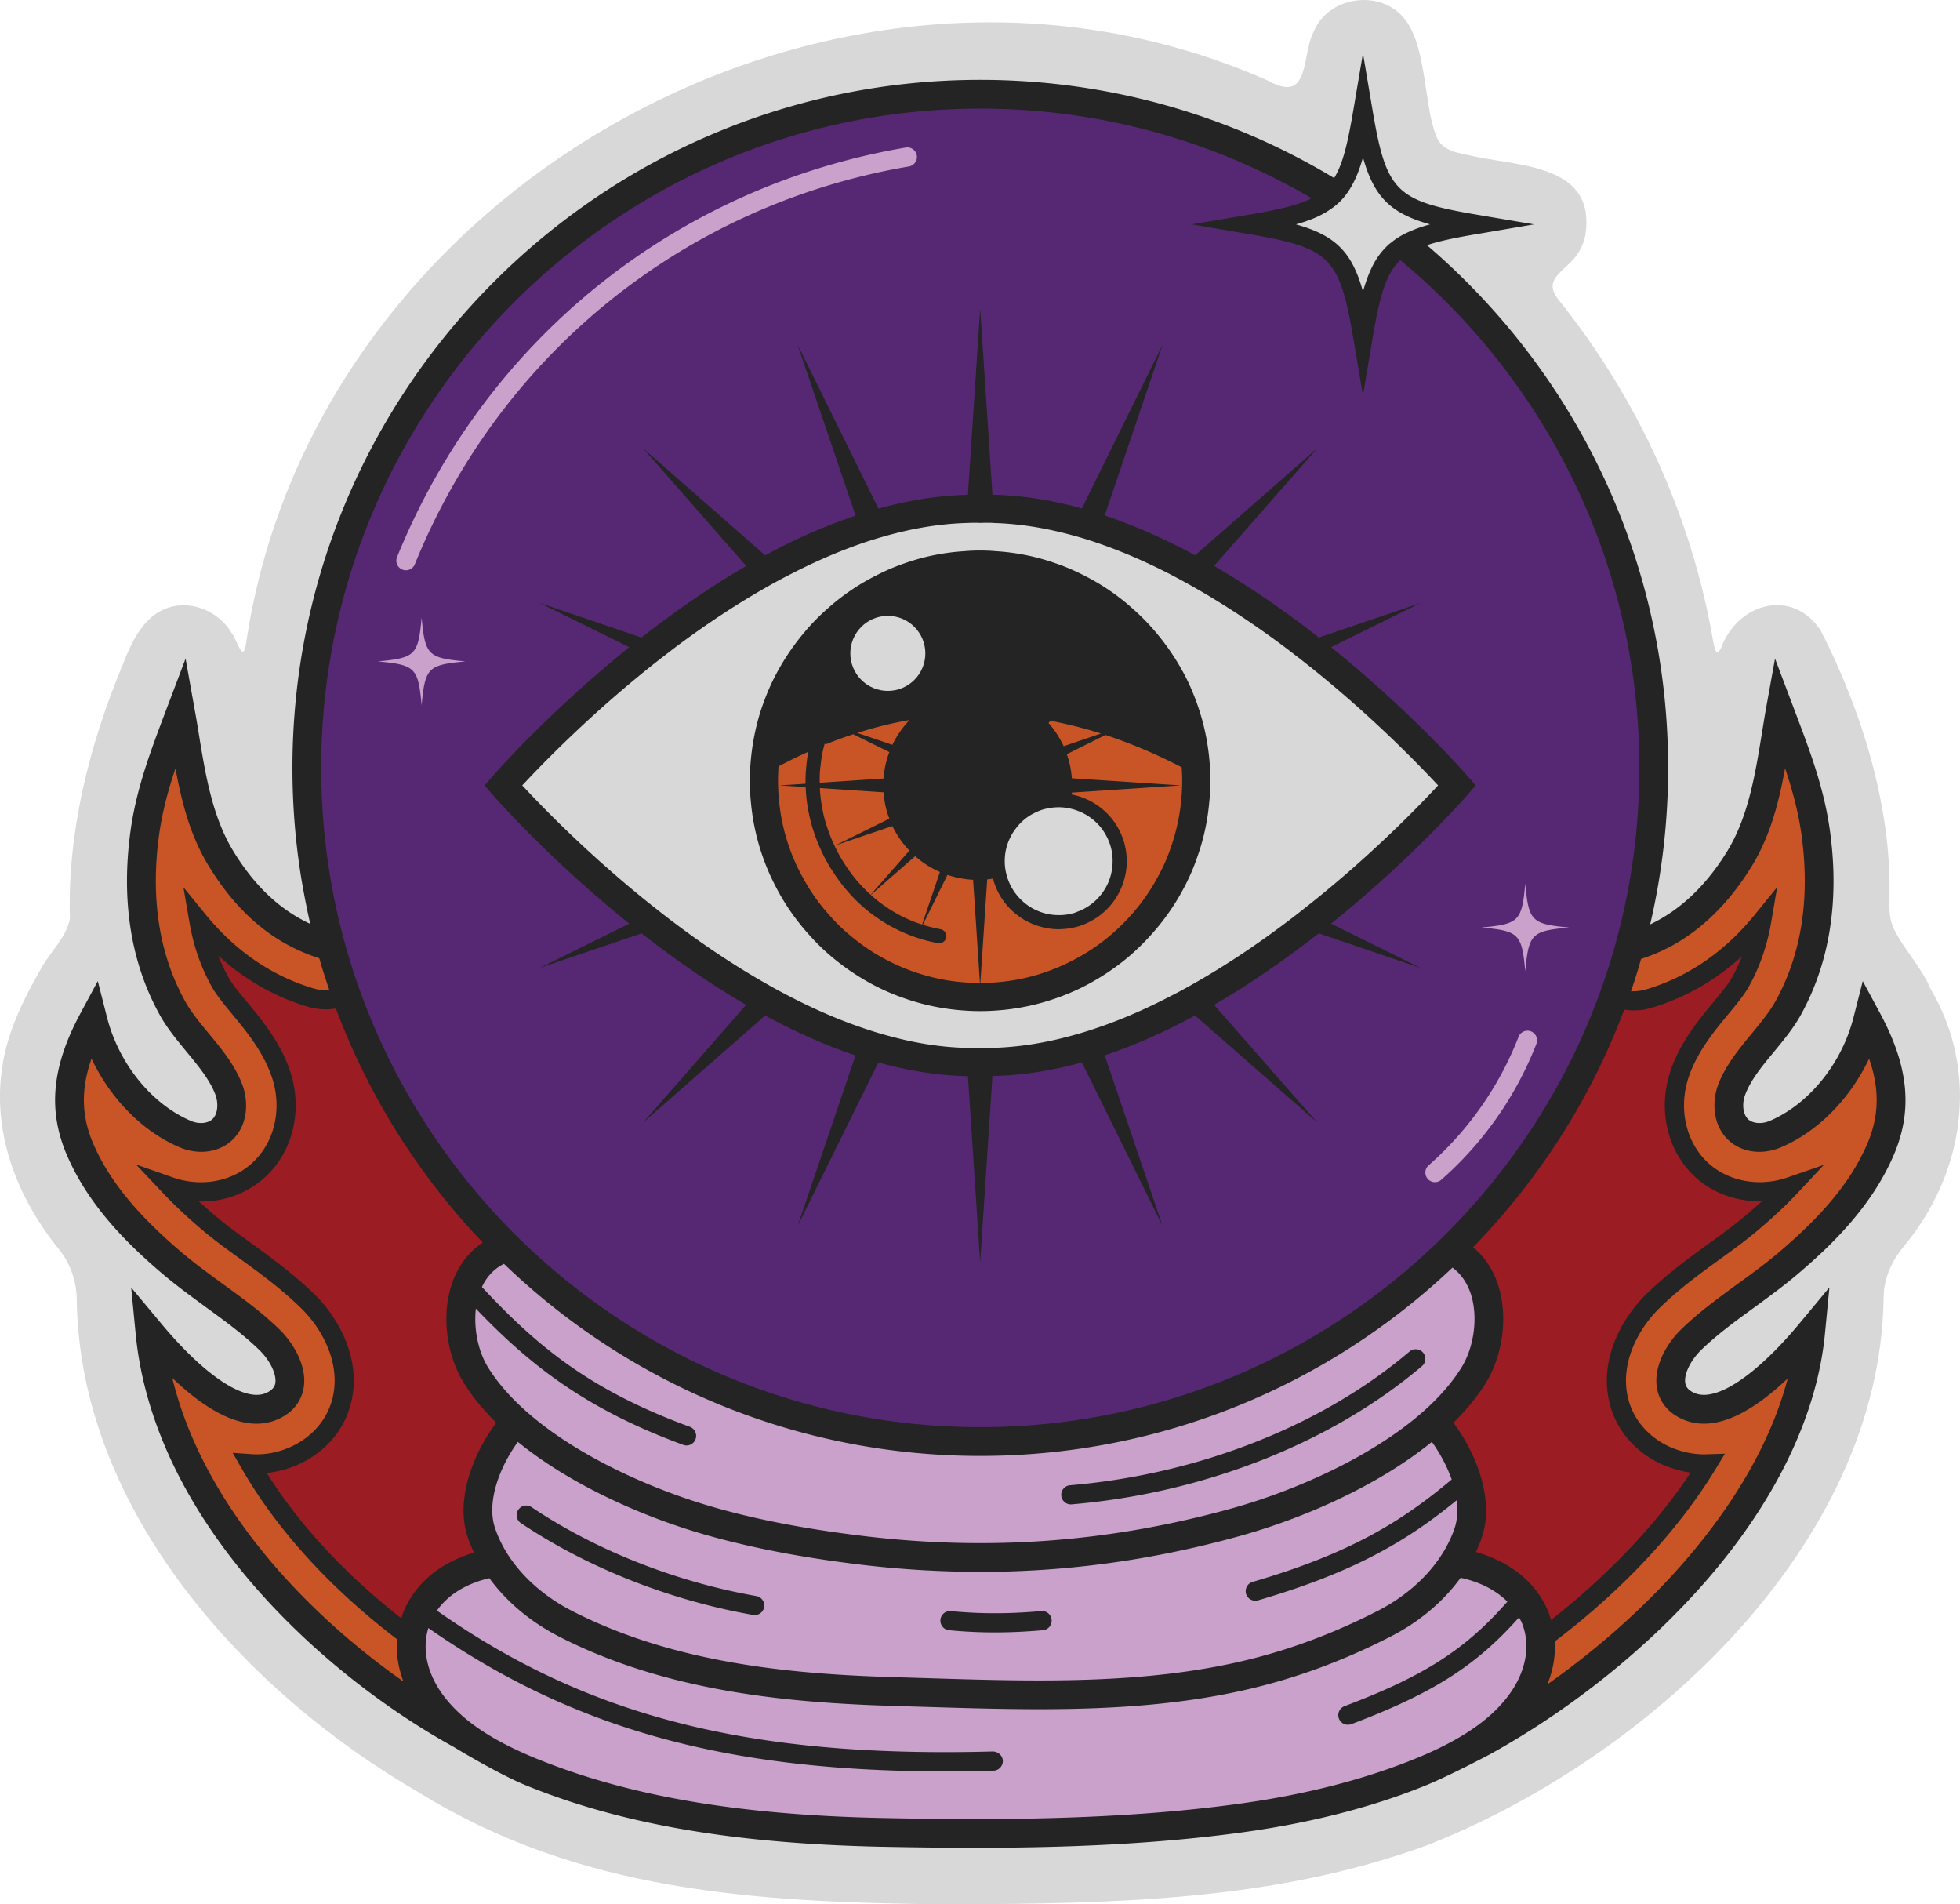 <svg xmlns="http://www.w3.org/2000/svg" id="Logo_Artwork" data-name="Logo Artwork" viewBox="0 0 280.634 272.606"><defs><style>.cls-2{fill:#c95527}.cls-3{fill:#d8d8d8}.cls-4{fill:#c9a1cb}.cls-6{fill:#242424}</style></defs><path d="M272.642 178.348c-1.77 2.13-2.92 4.61-2.95 7.4-.43 35.41-33.7 65.92-65.3 78.37-21.98 8.05-44.85 8.35-67.99 8.49-28.4-.24-53.45-1.81-76.46-16.04-24.5-14.17-48.38-39.98-48.95-70.23.03-2.82-.88-5.51-2.69-7.68-6.02-7.51-9.48-16.73-7.94-26.16.72-4.79 3-9.47 5.44-13.72 1.33-2.51 3.66-4.45 4.21-7.28-.39-12.39 2.82-25.03 7.58-36.4 1.06-2.73 2.45-5.8 4.98-7.4 3.55-2.23 8.39-.77 10.61 2.94.64.69 1.6 4.35 2.02 1.68 9.49-65.6 85.03-107.97 146.41-80.75 6.12 3.38 4.65-3.69 6.54-7.16 2.02-4.76 8.96-5.92 12.51-2.21 3.68 3.72 3.15 12.78 4.93 17.13.83 2.49 3.36 2.53 5.7 3.11 7.01 1.4 17.29 1.4 15.69 11.3-.18.84-.5 1.65-.95 2.39-1.7 2.72-5.42 3.66-2.83 6.84 11.33 14.16 19.01 30.94 22.09 48.81.22 1 .42 2.49 1.15.93 2.38-6.38 10.14-8.59 14.23-2.49 5.85 11.41 10.16 25.19 9.87 38.17-.06 1.37-.05 2.8.4 4.05 1.13 2.85 4.08 5.83 5.41 8.97l.09.18c7.12 12.1 4.71 26.51-3.8 36.76Z" style="fill:#d8d8d8"/><path d="M201.828 35.846c21.367 17.725 35.01 44.474 35.01 74.35 0 53.22-43.299 96.528-96.53 96.528-53.22 0-96.518-43.308-96.518-96.529 0-53.22 43.298-96.528 96.519-96.528 17.686 0 34.273 4.77 48.546 13.126l12.973 9.053Z" style="fill:#562873"/><path d="M70.366 210.152c-1.294 2.768-2.086 5.782-1.56 8.837.253 1.469 1.112 3.743-.183 4.92-2.113 1.92-5.015 2.485-6.991 4.762-3.738 4.306-4.601 10.813-.885 15.327 3.87 4.7 9.746 7.96 15.317 10.217 13.33 5.4 29.19 8.12 49.94 8.58 5.1.1 9.37.15 13.44.15 15.13 0 27.8-.74 38.76-2.27 9.33-1.32 17.78-3.49 25.11-6.46 6.77-2.74 11.27-5.77 14.13-9.53 2.554-3.373 4.382-9.583 1.963-13.5-1.95-3.158-6.505-3.494-8.62-6.432-2.083-2.892.015-7.23-.744-10.516-.75-3.248-3.439-5.76-4.013-8.962-.575-3.211 3.12-5.372 4.704-7.88 2.14-3.37 2.77-8.14 1.57-11.88-.62-1.92-1.68-3.44-3.16-4.52-.25-.18-.54-.27-.84-.27-.35 0-.7.13-.97.39-18.19 17.22-41.99 26.71-67.03 26.71-25.31 0-49.32-9.68-67.6-27.26a1.4 1.4 0 0 0-.98-.39c-.21 0-.43.05-.63.15-6.679 3.337-6.138 13.065-1.992 18.216 1.71 2.123 4.67 4.133 3.904 7.408-.286 1.223-2.055 2.953-2.64 4.203Z" class="cls-4"/><path d="M207.553 31.952c-1.335.354-2.516.78-3.591 1.24-1.37.59-2.517 1.276-3.509 2.103h-.012c-.365.283-.697.59-1.003.921-1.832 1.878-3.025 4.36-4.005 7.832q-.012.012-.012.024c-.626-2.233-1.347-4.064-2.256-5.576a12.55 12.55 0 0 0-.58-.874 10.454 10.454 0 0 0-.957-1.182c-1.913-2.09-4.536-3.437-8.34-4.488 2.552-.721 4.572-1.572 6.202-2.694.402-.283.78-.555 1.146-.874.992-.827 1.807-1.82 2.493-2.977.945-1.512 1.666-3.355 2.292-5.588 1.996 7.147 4.985 10.112 12.132 12.133Z" class="cls-3"/><path d="M255.806 170.042c-.835.706-2.543 3.23-3.473 3.955-1.785 1.391-2.906 2.726-5.13 4.205-3.035 2.018-6.274 4.843-9.706 7.889-3.826 3.408-6.718 8.845-5.478 15.065.877 4.505 3.103 6.473 7.924 8.413 1.476.578 3.102.667 4.63.873-5.558 7.708-13.895 17.546-23.217 24.216-.128-.382-.256-.793-.427-1.175-1.924-4.379-6.19-7.542-11.866-9.011.385-.745.716-1.49.983-2.253 2.032-5.544-.973-13.281-4.8-17.973 2.02-1.821 3.924-2.948 5.356-5.005 2.887-4.202 3.731-10.127 2.095-14.78-.812-2.36-2.223-4.28-4.104-5.71a106.281 106.281 0 0 0 14.335-16.553c4.158-5.965 5.897-12.734 8.666-19.453.01 0 1.756.383 1.756.373 1.475.196 2.983.128 4.458-.274 5.516-1.508 10.501-6.028 14.853-9.672-.46 1.078-1.021 4.05-1.63 5.05-.642 1.067-1.935 2.487-3.058 3.74-2.458 2.724-5.238 5.799-6.884 9.903-2.448 6.112-.705 12.83 4.373 16.749 2.854 2.193 6.495 1.497 10.344 1.428ZM69.275 221.56c.29.777-.585 2.53-.191 3.299-5.357 1.487-9.356 4.598-11.21 8.856-.125.301-.218.622-.322.943-6.786-4.997-15.194-15.85-21.43-25.192 1.657-.156 3.893-.043 5.477-.685 4.673-1.924 5.809-3.007 6.679-7.478 1.202-6.203-.859-11.568-4.578-14.951-3.253-2.965-6.786-5.376-9.905-7.515-2.269-1.526-3.617-3.143-5.327-4.514-.891-.7-2.267-3.027-3.055-3.717 3.73.117 7.305.92 10.071-1.277 4.921-3.888 6.61-10.557 4.227-16.624-1.595-4.073-4.268-7.125-6.662-9.838-1.098-1.234-1.979-2.649-2.6-3.708-.612-1.03-.051-4.321-.507-5.42 4.186 3.568 7.346 7.392 12.62 8.88 1.45.398 4.398.213 5.869 0 0 .019.685 1.002.685 1.012 5.222 13.085 12.31 24.406 22.402 34.312-2.331 1.477-5.077 4.365-6.02 7.116-1.585 4.618.786 9.311 3.604 13.482 1.367 2.041 2.137 3.15 4.095 4.958-3.708 4.656-5.89 12.549-3.922 18.06Z" style="fill:#9b1c22"/><path d="M269.636 151.586a1.417 1.417 0 0 0-1.262-.949l-.076-.002c-.546 0-1.046.314-1.281.811-2.607 5.5-7.092 10.022-11.994 12.093a6.531 6.531 0 0 1-2.503.513c-1.273 0-2.448-.402-3.315-1.137-1.967-1.65-2.079-4.492-1.319-6.57.959-2.585 2.821-4.838 4.666-7.07 1.335-1.623 2.597-3.157 3.525-4.816 3.876-7 5.19-15.332 3.907-24.762-.408-3.012-1.182-6.157-2.44-9.897a1.418 1.418 0 0 0-2.738.198c-.776 4.274-1.929 9.229-4.59 13.577-3.965 6.498-9.068 10.796-15.17 12.776-.061.02-.121.044-.179.072a1.42 1.42 0 0 0-.771.915 70.718 70.718 0 0 1-1.42 4.554 1.417 1.417 0 0 0 1.285 1.876 8.272 8.272 0 0 0 2.623-.32c6.265-1.867 11.708-5.574 16.183-11.018-.544 3.055-1.552 5.924-2.99 8.52-.676 1.201-1.975 2.763-2.836 3.799-1.979 2.391-4.44 5.368-5.824 9.11-1.953 5.338-.573 11.196 3.44 14.584 2.166 1.812 5 2.81 7.981 2.81 1.458 0 2.906-.235 4.308-.7-1.576 1.675-3.355 3.342-5.438 5.096-1.628 1.387-3.494 2.74-5.3 4.05l-.177.129c-2.62 1.902-5.881 4.27-8.747 7.07-3.12 3.027-6.102 8.207-5.116 13.669.705 3.873 3.294 7.056 7.118 8.738 1.77.755 3.582 1.137 5.387 1.137.134 0 .268-.002.398-.006-6.643 10.897-16.047 19.273-22.772 24.383a1.414 1.414 0 0 0-.557 1.2c.094 1.868-.236 3.746-.98 5.581a1.417 1.417 0 0 0 2.13 1.692c18.24-12.841 31.06-29.184 35.174-44.837a1.417 1.417 0 0 0-2.348-1.387c-4.272 4.064-8.005 6.124-11.093 6.124a6.113 6.113 0 0 1-2.458-.503c-1.649-.72-2.625-1.87-2.904-3.416-.449-2.5 1.21-5.423 3.051-7.212 2.454-2.382 5.285-4.45 8.059-6.476 1.927-1.392 3.965-2.881 5.8-4.429 4.72-3.997 8.04-7.534 10.454-11.134a32.437 32.437 0 0 0 2.78-5.055c1.887-4.365 1.991-8.617.329-13.38ZM57.743 235.752a1.418 1.418 0 0 0-.554-1.232c-6.572-5.013-15.715-13.264-21.979-24.113.315.022.626.034.936.034 1.804 0 3.536-.373 5.3-1.141 3.823-1.678 6.418-4.861 7.123-8.736.983-5.471-2.004-10.648-5.125-13.665-2.902-2.825-6.057-5.12-8.843-7.146-2.172-1.57-3.83-2.784-5.396-4.117a71.408 71.408 0 0 1-5.46-5.094c1.416.478 2.882.72 4.36.72 2.988 0 5.817-1.003 7.958-2.82 4.031-3.384 5.412-9.246 3.436-14.583-1.35-3.687-3.69-6.533-5.805-9.104-1.15-1.381-2.23-2.71-2.83-3.786-1.451-2.613-2.458-5.482-2.993-8.533 4.434 5.356 9.823 9.01 16.004 10.856a7.39 7.39 0 0 0 2.202.327c.203 0 .407-.007.61-.022a1.416 1.416 0 0 0 1.234-1.88 81.376 81.376 0 0 1-1.423-4.51 1.418 1.418 0 0 0-.932-.961c-3.9-1.246-7.23-3.29-10.182-6.25a32.3 32.3 0 0 1-1.742-1.903c-1.132-1.348-2.186-2.826-3.223-4.521-2.628-4.277-3.768-9.05-4.609-13.57a1.418 1.418 0 0 0-2.738-.19c-1.228 3.676-1.997 6.815-2.418 9.883-1.284 9.417.03 17.748 3.902 24.758.917 1.673 2.2 3.23 3.576 4.898 1.709 2.05 3.646 4.374 4.609 6.99.767 2.078.658 4.917-1.317 6.58-.86.73-2.036 1.131-3.311 1.131a6.505 6.505 0 0 1-2.496-.511c-4.929-2.083-9.414-6.603-11.997-12.092a1.417 1.417 0 0 0-1.281-.814l-.074.002a1.417 1.417 0 0 0-1.264.947c-1.672 4.765-1.568 9.018.33 13.39.913 2.084 2.05 4.06 3.475 6.04 2.34 3.249 5.528 6.567 9.75 10.144 1.783 1.503 3.74 2.932 5.63 4.314l.167.121c2.6 1.885 5.548 4.021 8.06 6.468 1.846 1.793 3.509 4.718 3.063 7.2-.293 1.56-1.274 2.713-2.917 3.429a6.09 6.09 0 0 1-2.457.505c-3.07 0-6.927-2.144-11.156-6.2a1.417 1.417 0 0 0-2.358 1.358c3.868 15.926 16.202 32.155 33.84 44.527a1.413 1.413 0 0 0 1.68-.04c.492-.38.678-1.035.461-1.617-.683-1.827-.96-3.667-.826-5.47Z" class="cls-2"/><path d="M57.605 81.533a1.374 1.374 0 0 0 1.788-.756c12.262-30.198 38.71-51.487 70.75-56.95a1.372 1.372 0 1 0-.46-2.706c-32.984 5.623-60.211 27.538-72.834 58.623a1.373 1.373 0 0 0 .756 1.789Zm147.851 87.689c.322 0 .645-.112.905-.34a50.16 50.16 0 0 0 13.647-19.525 1.374 1.374 0 0 0-2.56-.992 47.401 47.401 0 0 1-12.897 18.452 1.373 1.373 0 0 0 .905 2.405ZM60.371 88.409c-.494 5.376-.896 5.777-6.272 6.272 5.376.495 5.778.896 6.272 6.273.495-5.377.896-5.778 6.273-6.273-5.377-.495-5.778-.896-6.273-6.272Zm158.019 50.632c.495-5.376.896-5.777 6.273-6.272-5.377-.495-5.778-.896-6.273-6.273-.495 5.377-.896 5.778-6.272 6.273 5.376.495 5.777.896 6.272 6.272Z" class="cls-4"/><path d="M153.31 215.353c.039 0 .078-.001.116-.005 18.966-1.6 37.252-8.814 50.172-19.792a1.37 1.37 0 0 0 .157-1.934 1.375 1.375 0 0 0-1.935-.157c-12.494 10.616-30.216 17.594-48.624 19.148a1.373 1.373 0 0 0 .114 2.74Zm-17.427 18.007c2.402.236 4.618.317 6.568.317 3.033 0 5.424-.196 6.866-.314a1.375 1.375 0 0 0 1.256-1.482 1.366 1.366 0 0 0-1.481-1.256c-2.289.19-7.05.58-12.94.003a1.372 1.372 0 1 0-.268 2.732Zm-27.831-2.165a1.372 1.372 0 0 0 .237-2.724c-11.566-2.038-22.997-6.56-32.189-12.732a1.373 1.373 0 0 0-1.53 2.28c9.502 6.381 21.308 11.054 33.242 13.154.08.015.16.022.24.022Z" class="cls-6"/><path d="M251.291 187.08c1.97-1.447 4.007-2.933 5.912-4.539 4.764-4.035 10.657-9.61 13.897-17.091 2.802-6.454 2.214-12.72-1.877-20.342l-2.512-4.67-1.308 5.137c-1.672 6.669-6.416 12.506-12.057 14.897-1.083.448-2.307.364-2.98-.196-.887-.757-.933-2.391-.504-3.53.785-2.12 2.4-4.091 4.129-6.174 1.372-1.663 2.792-3.381 3.847-5.277 4.129-7.48 5.548-16.335 4.185-26.3-.832-6.099-2.83-11.385-4.95-16.98l-2.924-7.742-1.326 7.34c-.206 1.178-.393 2.373-.589 3.569-.943 5.781-1.923 11.74-4.912 16.643-3.035 4.95-6.743 8.452-11.049 10.497a98.395 98.395 0 0 0 2.569-22.405c0-29.896-13.403-56.747-34.528-74.82 1.849-.616 4.22-1.101 7.33-1.615l8.005-1.364-8.004-1.354c-11.87-2.008-13.14-3.287-15.149-15.149l-1.345-7.985-1.354 7.985c-.803 4.736-1.485 7.79-2.774 9.872-14.803-8.919-32.156-14.056-50.676-14.056-54.3 0-98.476 44.195-98.476 98.486 0 5.669.476 11.245 1.41 16.652.019.084.028.159.047.224.317 1.84.682 3.652 1.092 5.455-4.333-2.008-7.976-5.427-11.02-10.423-2.989-4.904-3.97-10.872-4.913-16.643-.196-1.196-.383-2.391-.607-3.568l-1.307-7.34-2.933 7.742c-2.11 5.594-4.119 10.88-4.96 16.979-1.353 9.965.057 18.82 4.203 26.3 1.047 1.896 2.475 3.614 3.848 5.277 1.71 2.083 3.344 4.053 4.128 6.173.411 1.14.383 2.774-.523 3.53-.672.561-1.895.645-2.96.197-5.66-2.391-10.386-8.228-12.067-14.897l-1.307-5.137-2.513 4.67c-4.09 7.621-4.67 13.888-1.867 20.342 3.24 7.48 9.115 13.056 13.878 17.091 1.914 1.606 3.96 3.092 5.93 4.54 2.774 2.026 5.408 3.931 7.715 6.182 1.54 1.504 2.484 3.493 2.27 4.754-.066.383-.29.934-1.317 1.391-3.055 1.345-8.817-2.493-15.037-9.974l-4.278-5.128.645 6.66c2.578 26.477 26.122 48.378 45.493 59.081.149.084 6.453 3.942 10.544 5.585 13.56 5.51 29.644 8.266 50.593 8.723 4.351.085 8.91.15 13.607.15 12.478 0 25.87-.476 38.722-2.279 9.517-1.345 18.137-3.558 25.618-6.594 3.307-1.326 9.078-4.37 9.368-4.53 11.571-6.397 22.555-15.204 30.932-24.833 9.975-11.478 15.85-23.676 16.989-35.304l.644-6.678-4.277 5.147c-6.22 7.48-11.983 11.32-15.037 9.974-1.046-.457-1.251-1.008-1.317-1.391-.233-1.261.72-3.25 2.25-4.754 2.327-2.25 4.942-4.156 7.734-6.183Zm-72.876 41.076c.168.588.72.98 1.317.98.13 0 .252-.019.383-.047 13.58-3.969 21.191-8.377 28.448-14.326.177 1.391.121 2.736-.271 3.931-1.606 4.792-5.613 9.116-11.011 11.89-6.099 3.129-12.366 5.491-18.67 7.023-14.682 3.577-30.53 3.091-45.867 2.615l-4.314-.13c-14.692-.421-31.699-1.878-46.558-9.508-5.389-2.774-9.414-7.098-11.002-11.88-1.224-3.633.616-8.649 3.278-12.3 7.864 6.397 18.614 11.03 27.664 13.523a92.2 92.2 0 0 0 3.045.794c5.491 1.364 11.44 2.41 18.165 3.232a145.98 145.98 0 0 0 17.353 1.055c12.468 0 24.684-1.69 36.957-5.08 9.059-2.494 19.8-7.127 27.682-13.524 1.158 1.606 2.176 3.493 2.84 5.38-7.332 6.163-14.748 10.646-28.505 14.662a1.375 1.375 0 0 0-.934 1.71Zm-2.167-12.198c-17.39 4.81-34.64 6.09-52.731 3.904-6.566-.794-12.347-1.812-17.67-3.129-.972-.252-1.962-.495-2.942-.775-11.32-3.129-26.74-10.264-32.94-20.08-1.514-2.382-2.158-5.66-1.831-8.555 7.854 8.219 15.896 14.439 29.7 19.51.149.056.307.084.466.084.56 0 1.084-.345 1.289-.896a1.387 1.387 0 0 0-.812-1.775c-14.028-5.146-21.64-11.263-29.775-20.014.7-1.504 1.756-2.625 3.157-3.316 17.708 17.035 41.748 27.496 68.188 27.496 26.15 0 49.976-10.246 67.618-26.954 1.205.878 2.092 2.148 2.634 3.791 1.055 3.279.476 7.65-1.42 10.629-6.192 9.816-21.621 16.951-32.931 20.08ZM140.347 15.55c17.297 0 33.51 4.67 47.463 12.833-2.045 1.036-4.93 1.662-9.162 2.381l-7.985 1.354 7.985 1.364c11.861 1.999 13.141 3.278 15.149 15.13l1.354 8.004 1.345-8.004c1.018-6.043 1.859-9.34 3.997-11.376 20.893 17.325 34.23 43.485 34.23 72.68 0 52.031-42.327 94.377-94.376 94.377-52.03 0-94.357-42.346-94.357-94.376S88.316 15.55 140.347 15.55Zm52.993 11.394c.737-1.195 1.316-2.652 1.811-4.417 1.579 5.65 3.941 8.004 9.601 9.591-1.065.29-1.998.617-2.848.99-1.084.467-1.99 1-2.774 1.663h-.01c-.289.215-.55.467-.793.728-1.439 1.476-2.382 3.447-3.166 6.202q-.01.01-.01.018a29.363 29.363 0 0 0-.467-1.503 25.292 25.292 0 0 0-.168-.467 16.234 16.234 0 0 0-.943-2.083 11.33 11.33 0 0 0-.906-1.382l-.252-.308a10.74 10.74 0 0 0-.542-.589c-1.494-1.494-3.493-2.475-6.323-3.269 2.018-.56 3.615-1.233 4.903-2.13.318-.214.626-.438.907-.68.784-.664 1.428-1.448 1.98-2.364ZM24.667 197.251c4.791 4.586 10.34 8.004 15.075 5.93 2.624-1.139 3.464-3.054 3.726-4.436.57-3.185-1.504-6.538-3.446-8.433-2.513-2.457-5.39-4.54-8.173-6.557-.71-.523-1.438-1.055-2.167-1.597a85.632 85.632 0 0 1-1.437-1.083 64.163 64.163 0 0 1-2.083-1.672c-4.1-3.474-7.173-6.66-9.452-9.834-1.373-1.906-2.466-3.802-3.316-5.754-1.727-3.978-1.849-7.817-.29-12.272 2.71 5.744 7.351 10.48 12.665 12.711 2.522 1.074 5.361.747 7.23-.83 2.474-2.093 2.651-5.577 1.718-8.098-1.018-2.774-2.951-5.128-4.82-7.379-1.316-1.587-2.55-3.091-3.4-4.641-3.707-6.697-4.958-14.691-3.726-23.75.458-3.316 1.308-6.464 2.354-9.564.887 4.819 2.101 9.638 4.763 13.972 4.175 6.836 9.358 11.15 15.83 13.206a83.042 83.042 0 0 0 1.44 4.557 6.064 6.064 0 0 1-2.27-.242c-5.94-1.775-11.105-5.305-15.346-10.46l-3.278-4.017.878 5.109c.551 3.24 1.606 6.295 3.157 9.087.626 1.14 1.663 2.42 2.96 3.988 1.99 2.41 4.26 5.156 5.539 8.63 1.756 4.754.55 9.956-3.008 12.935-2.894 2.457-7.125 3.148-11.001 1.803l-5.296-1.859.122.14 3.726 3.95c1.616 1.7 3.456 3.438 5.623 5.278 1.634 1.382 3.362 2.643 5.454 4.156 2.746 1.99 5.846 4.259 8.63 6.977 2.857 2.755 5.575 7.434 4.697 12.328-.616 3.39-2.895 6.164-6.257 7.649-1.83.794-3.652 1.12-5.604.971l-2.568-.177 1.28 2.232c6.257 10.88 15.316 19.164 22.255 24.45-.15 2.009.16 4.045.906 6.043-14.336-10.058-28.71-25.44-33.09-43.447Zm33.09 33.51c-.112.29-.196.607-.29.906-6.126-4.81-13.644-11.833-19.276-20.818a14.69 14.69 0 0 0 4.39-1.158c4.22-1.859 7.07-5.37 7.854-9.666 1.084-5.959-2.11-11.553-5.464-14.804-2.932-2.839-6.117-5.164-8.937-7.219-2.046-1.466-3.736-2.708-5.287-4.025a86.422 86.422 0 0 1-2.279-1.999c3.363.103 6.594-1.008 9.088-3.12 4.436-3.735 5.958-10.142 3.82-15.98-1.438-3.913-3.858-6.855-6.015-9.46-.99-1.177-2.102-2.522-2.662-3.54a24.806 24.806 0 0 1-1.438-3.073c3.773 3.428 8.07 5.884 12.832 7.313a9.098 9.098 0 0 0 4.007.243v.028a98.505 98.505 0 0 0 21.024 33.473c-2.102 1.42-3.643 3.474-4.493 6.127-1.429 4.436-.681 10.086 1.859 14.093 1.233 1.97 2.802 3.839 4.567 5.576-3.353 4.473-5.875 11.058-4.1 16.353.261.757.56 1.495.915 2.242-4.829 1.42-8.443 4.417-10.115 8.508Zm158.165 12.03c-2.67 3.52-6.948 6.397-13.449 9.03-7.182 2.905-15.475 5.035-24.647 6.324-17.39 2.437-35.882 2.419-51.675 2.092-20.444-.44-36.05-3.12-49.145-8.415-6.51-2.634-10.796-5.51-13.458-9.031-2.391-3.157-3.157-6.66-2.214-9.742 20.613 14.365 42.533 20.52 73.997 20.52 2.26 0 4.568-.029 6.912-.103.756-.01 1.354-.645 1.345-1.41-.028-.757-.691-1.308-1.41-1.336-34.762.934-57.952-4.95-79.62-20.164 1.578-2.251 4.193-3.876 7.509-4.642 2.428 3.334 5.856 6.23 9.928 8.33 15.578 8.005 33.174 9.527 48.323 9.966l4.296.13c5.333.16 10.722.328 16.12.328 10.404 0 20.827-.617 30.848-3.064 6.622-1.606 13.197-4.072 19.576-7.36 4.11-2.1 7.528-5.024 9.974-8.386 2.756.588 5.044 1.774 6.697 3.409-5.977 6.846-11.945 10.675-23.33 14.971a1.38 1.38 0 0 0-.794 1.765c.205.56.728.887 1.289.887.15 0 .317-.028.486-.083 11.608-4.38 17.856-8.331 24.02-15.29.14.262.281.524.402.795 1.317 3.25.598 7.07-1.98 10.479Zm-4.595-20.622c.336-.72.626-1.43.86-2.158 1.774-5.286-.738-11.88-4.091-16.353 1.774-1.737 3.325-3.605 4.576-5.576 2.522-4.007 3.269-9.657 1.84-14.093-.719-2.251-1.952-4.091-3.596-5.455a99.588 99.588 0 0 0 12.534-15.802 97.305 97.305 0 0 0 9.097-18.184q.019 0 .019-.019a8.9 8.9 0 0 0 3.894-.261c4.82-1.439 9.162-3.923 12.963-7.397a24.926 24.926 0 0 1-1.4 2.988c-.561 1.018-1.691 2.382-2.681 3.578-2.139 2.586-4.567 5.528-6.015 9.442-2.138 5.837-.616 12.244 3.82 15.98 2.503 2.1 5.753 3.166 9.116 3.1a64.948 64.948 0 0 1-2.307 2.018c-1.56 1.335-3.334 2.624-5.286 4.034-2.643 1.924-5.94 4.315-8.939 7.23-3.343 3.25-6.528 8.853-5.445 14.784.767 4.296 3.625 7.807 7.836 9.666 1.29.542 2.606.915 3.942 1.112-4.857 7.359-11.833 14.71-19.987 21.079-.112-.364-.224-.747-.374-1.12-1.69-4.176-5.407-7.192-10.376-8.593Zm25.927-23.424c.252 1.401 1.102 3.297 3.708 4.436 4.726 2.055 10.227-1.307 15.008-5.865-4.445 16.933-18.819 32.81-34.416 43.793.822-2.026 1.177-4.118 1.065-6.145 7.089-5.38 16.41-13.804 23.04-24.703l1.317-2.167-2.54.084c-1.756.066-3.512-.28-5.211-1-3.363-1.484-5.632-4.258-6.248-7.648-.878-4.876 1.84-9.573 4.678-12.328 2.84-2.774 6.052-5.1 8.724-7.033 1.905-1.382 3.717-2.7 5.351-4.091 2.195-1.85 4.035-3.586 5.641-5.295l3.773-4.035-5.23 1.812c-3.866 1.326-8.088.644-11.01-1.803-3.54-2.988-4.736-8.181-2.99-12.935 1.27-3.474 3.54-6.22 5.548-8.648 1.065-1.28 2.26-2.727 2.96-3.98 1.541-2.782 2.597-5.836 3.158-9.058l.878-5.146-3.288 4.043c-4.287 5.25-9.508 8.817-15.495 10.6a6.76 6.76 0 0 1-2.148.262c.131-.382.262-.766.384-1.148a66.34 66.34 0 0 0 .719-2.307c.121-.383.224-.766.336-1.158 0 0 .009 0 .009-.01v-.009a24.997 24.997 0 0 0 5.67-2.624c.718-.449 1.41-.925 2.091-1.448 3.054-2.335 5.763-5.417 8.097-9.227 2.653-4.334 3.877-9.153 4.755-13.991 1.045 3.12 1.905 6.267 2.362 9.582 1.233 9.06-.018 17.054-3.726 23.75-.86 1.551-2.101 3.055-3.4 4.633-1.868 2.26-3.8 4.614-4.838 7.388-.915 2.521-.747 6.005 1.738 8.097 1.858 1.578 4.688 1.905 7.228.831 5.314-2.232 9.938-6.967 12.665-12.71 1.55 4.454 1.42 8.293-.29 12.271a30.64 30.64 0 0 1-2.652 4.81c-2.335 3.484-5.613 6.958-10.134 10.778-1.784 1.504-3.763 2.951-5.678 4.334-2.774 2.036-5.65 4.118-8.172 6.575-1.952 1.895-4.007 5.248-3.437 8.433Z" style="fill:#242424"/><path d="M206.902 111.414c-.026-.027-.063-.062-.135-.144-3.36-3.597-10.339-10.686-19.338-17.746-.766-.604-1.55-1.208-2.376-1.84-4.448-3.346-8.907-6.297-13.237-8.76a87.707 87.707 0 0 0-3.33-1.824c-3.747-1.953-7.502-3.573-11.157-4.815a60.058 60.058 0 0 0-3.907-1.168c-3.757-.993-7.452-1.553-10.98-1.665-.445-.043-.904-.043-1.31-.043-.144 0-.284.006-.425.012-.107.004-.214.008-.326.008s-.22-.004-.33-.008a10.954 10.954 0 0 0-.44-.012c-.443 0-.886.02-1.344.041-3.526.109-7.237.673-11.033 1.678-1.155.31-2.422.69-3.89 1.167-3.655 1.245-7.406 2.864-11.14 4.811a69.797 69.797 0 0 0-3.325 1.81c-4.343 2.471-8.802 5.421-13.26 8.776-.816.624-1.6 1.228-2.363 1.83-9.03 7.093-15.994 14.164-19.311 17.717-.05.05-.094.099-.088.105-.32.27-.528.647-.527 1.065s.163.795.484 1.063a2.7 2.7 0 0 0 .134.138c2.66 2.874 9.792 10.267 19.304 17.74.767.604 1.563 1.22 2.376 1.84 4.494 3.38 8.952 6.334 13.25 8.778 1.173.67 2.25 1.258 3.287 1.795 3.805 1.988 7.569 3.61 11.172 4.813 1.236.429 2.551.823 3.893 1.168 3.736 1.014 7.451 1.58 11.038 1.68a39.45 39.45 0 0 0 2.033.01h.77c.441 0 .872-.01 1.328-.02 3.59-.122 7.302-.693 11.019-1.695a54.812 54.812 0 0 0 3.89-1.167c3.563-1.185 7.318-2.806 11.142-4.81a65.09 65.09 0 0 0 3.33-1.803c4.303-2.442 8.762-5.392 13.26-8.775.807-.615 1.594-1.22 2.364-1.83 9.593-7.507 16.74-14.924 19.33-17.726l.18-.18c.551-.552.538-1.46-.012-2.014Z" class="cls-3"/><circle cx="140.371" cy="111.707" r="30.297" class="cls-2"/><circle cx="151.586" cy="123.277" r="8.494" class="cls-3"/><path d="m210.14 111.11 1.141 1.316-1.14 1.334c-.343.386-7.97 9.128-19.557 18.459l12.841 6.346-14.614-4.96a9.571 9.571 0 0 1-.58.457c-4.915 3.8-9.707 7.066-14.395 9.778l14.79 16.87-17.52-15.342c-4.414 2.405-8.742 4.3-12.929 5.696l8.286 24.445-11.56-23.427c-4.406 1.212-8.68 1.87-12.806 1.949l-1.755 26.675-1.756-26.657c-4.125-.08-8.4-.729-12.815-1.967l-11.569 23.427 8.286-24.427c-4.187-1.405-8.496-3.31-12.929-5.714L92.057 160.71l14.772-16.87c-4.67-2.713-9.48-5.978-14.377-9.779a10.322 10.322 0 0 1-.58-.456l-14.614 4.959 12.841-6.346c-11.586-9.33-19.231-18.073-19.565-18.46l-1.14-1.333 1.14-1.317c.334-.386 7.98-9.128 19.565-18.468l-12.841-6.337 14.597 4.96a9.48 9.48 0 0 1 .597-.475c4.915-3.8 9.708-7.048 14.395-9.778l-14.79-16.86 17.502 15.343c4.415-2.388 8.742-4.284 12.947-5.68l-8.304-24.471 11.578 23.462c4.406-1.22 8.68-1.878 12.806-1.975l1.756-26.683 1.755 26.674c4.117.08 8.383.738 12.806 1.958l11.56-23.436-8.286 24.445c4.187 1.413 8.515 3.31 12.947 5.697l17.503-15.334-14.79 16.861c4.687 2.73 9.497 5.978 14.395 9.778.201.15.403.307.588.474l14.605-4.959-12.841 6.337c11.586 9.34 19.214 18.082 19.556 18.468Zm-4.23 1.316c-.053-.053-.115-.123-.176-.185-2.835-3.037-9.857-10.287-19.179-17.607-.764-.597-1.545-1.194-2.352-1.817-4.038-3.037-8.462-6.03-13.105-8.672a98.526 98.526 0 0 0-3.265-1.79c-3.555-1.853-7.224-3.46-10.963-4.723a54.066 54.066 0 0 0-3.81-1.141c-3.563-.94-7.136-1.519-10.708-1.624-.395-.035-.817-.035-1.22-.035-.255 0-.492.017-.746.017-.264 0-.518-.017-.773-.017-.43 0-.86.017-1.299.035-3.572.105-7.162.693-10.708 1.633a67.427 67.427 0 0 0-3.81 1.14c-3.722 1.265-7.39 2.88-10.945 4.732a69.149 69.149 0 0 0-3.266 1.773c-4.643 2.642-9.067 5.635-13.104 8.672-.808.623-1.59 1.22-2.353 1.817-9.321 7.32-16.343 14.57-19.179 17.607-.07.062-.122.132-.175.185.053.052.105.123.175.184 2.836 3.055 9.858 10.305 19.18 17.625a129.14 129.14 0 0 0 2.352 1.817c4.037 3.046 8.444 6.04 13.096 8.681a81.425 81.425 0 0 0 3.247 1.773c3.555 1.861 7.242 3.485 10.972 4.731 1.247.43 2.528.808 3.8 1.141 3.547.957 7.146 1.528 10.718 1.624a37.37 37.37 0 0 0 1.984.018h.772c.43 0 .852-.018 1.282-.027 3.563-.114 7.145-.684 10.708-1.641a55.27 55.27 0 0 0 3.8-1.141c3.731-1.247 7.4-2.87 10.955-4.731a65.057 65.057 0 0 0 3.265-1.773c4.652-2.642 9.067-5.635 13.096-8.672a109.77 109.77 0 0 0 2.353-1.817c9.33-7.303 16.37-14.553 19.205-17.608.061-.061.123-.132.175-.184Z" class="cls-6"/><path d="M173.258 110.097c-.15-2.82-.64-5.58-1.47-8.19-.46-1.47-1.03-2.93-1.68-4.31a33.944 33.944 0 0 0-4.6-7.07c-1-1.19-2.07-2.29-3.23-3.31-2.1-1.91-4.46-3.53-7.02-4.82-1.36-.7-2.76-1.31-4.23-1.8-2.66-.93-5.48-1.51-8.41-1.69-.75-.07-1.52-.1-2.28-.1-.78 0-1.54.03-2.3.1-2.92.18-5.75.76-8.41 1.69-1.45.49-2.87 1.1-4.22 1.8a32.002 32.002 0 0 0-7.03 4.82 30.52 30.52 0 0 0-3.22 3.31 33.902 33.902 0 0 0-4.59 7.07 35.73 35.73 0 0 0-1.7 4.31c-.81 2.61-1.31 5.37-1.46 8.19-.03.55-.04 1.11-.04 1.67 0 1.01.04 2.02.14 2.99.25 2.78.84 5.47 1.75 8.01.53 1.49 1.16 2.93 1.89 4.3 1.24 2.4 2.8 4.62 4.59 6.62 1.04 1.18 2.18 2.3 3.39 3.31a33.9 33.9 0 0 0 6.65 4.36c1.41.69 2.89 1.29 4.41 1.78 2.47.81 5.08 1.32 7.77 1.51.78.06 1.57.09 2.38.09s1.6-.03 2.38-.09c2.69-.19 5.29-.7 7.76-1.51a32.51 32.51 0 0 0 4.41-1.78c2.4-1.2 4.63-2.66 6.66-4.36 1.21-1.03 2.33-2.13 3.38-3.31 1.79-2 3.34-4.22 4.6-6.62.73-1.39 1.37-2.82 1.87-4.31.92-2.54 1.51-5.22 1.75-8 .11-.97.15-1.98.15-2.99 0-.56-.02-1.12-.04-1.67Zm-45.49 8.15c.63 1.3 1.45 2.48 2.44 3.51l-5.55 6.32c-.74-.66-1.44-1.41-2.1-2.18-.56-.68-1.1-1.41-1.58-2.17-.41-.61-.77-1.24-1.12-1.9-.13-.26-.25-.5-.37-.76-.44-.93-.81-1.87-1.11-2.81-.31-.93-.54-1.87-.69-2.82-.17-.88-.26-1.75-.3-2.63l9.12.61c.09 1.32.37 2.6.83 3.77l-7.72 3.82 8.15-2.76Zm2.41-15.17.02.03c-.98 1.02-1.8 2.22-2.43 3.51l-5.01-1.7c2.47-.79 4.94-1.41 7.42-1.84Zm.86 19.48c1.04.92 2.23 1.7 3.54 2.26l-2.55 7.52c-.97-.29-1.9-.68-2.79-1.12a20.7 20.7 0 0 1-2.13-1.24c-.86-.56-1.66-1.18-2.42-1.88l6.35-5.54Zm-13.53-13.12c.1-.94.26-1.88.53-2.81.01-.07.02-.13.03-.18l.18.1c1.3-.54 2.6-1.01 3.92-1.44l5.17 2.55c-.46 1.2-.74 2.46-.83 3.78l-9.13.61c-.04-.87.01-1.75.13-2.61Zm20.19 31.15a27.52 27.52 0 0 1-5.7-1.11c-1.71-.52-3.34-1.17-4.9-1.99a27.34 27.34 0 0 1-4.9-3.2 26.227 26.227 0 0 1-3.78-3.67c-1.3-1.48-2.45-3.12-3.39-4.87a26.66 26.66 0 0 1-2.13-4.78 27.82 27.82 0 0 1-1.31-5.94c-.1-.86-.16-1.72-.18-2.6-.01-.22-.01-.44-.01-.66 0-.64.03-1.29.06-1.93 0-.05 0-.08.02-.12v-.02c1.42-.75 2.84-1.45 4.26-2.09-.13.66-.23 1.32-.28 1.97-.1.86-.13 1.73-.12 2.61l-3.73.24 3.75.24c.03.87.11 1.76.25 2.63.21 1.31.51 2.6.94 3.87.41 1.21.92 2.42 1.52 3.59.3.56.61 1.11.94 1.65h.02c.66 1.07 1.38 2.08 2.2 3.02a21.39 21.39 0 0 0 4.32 3.92c.97.69 1.98 1.27 3.03 1.78 1.77.86 3.66 1.5 5.63 1.86.03 0 .07.01.1.01.07 0 .12.02.18.02.48 0 .91-.35.99-.83a.997.997 0 0 0-.81-1.17c-.86-.17-1.7-.37-2.54-.63l3.53-7.15c1.16.39 2.4.63 3.67.7l.98 14.77c-.88 0-1.76-.04-2.61-.12Zm12.7-37.41c2.4.45 4.82 1.06 7.24 1.82l-5.34 1.82a13.58 13.58 0 0 0-2.17-3.32l.27-.32Zm-6.53 19.74c.04-.94.25-1.88.65-2.76.08-.17.16-.33.24-.49.16-.31.35-.62.57-.91.36-.51.8-.99 1.28-1.4.38-.32.78-.6 1.21-.83h.02c.46-.26.94-.48 1.47-.64.31-.09.62-.16.93-.21.44-.08.9-.12 1.34-.12.52 0 1.03.05 1.53.16 2.26.46 4.25 1.9 5.33 4 .09.16.17.33.23.48.11.26.22.53.3.79.27.86.37 1.75.33 2.61a7.84 7.84 0 0 1-.68 2.88c-.85 1.83-2.39 3.34-4.44 4.06-.1.06-.21.08-.31.13-.84.25-1.67.36-2.5.32-1.24-.02-2.44-.37-3.51-.95-.24-.14-.47-.29-.7-.43v-.01a7.77 7.77 0 0 1-2.95-4.04c-.02-.08-.06-.17-.07-.26a7.39 7.39 0 0 1-.27-2.37v-.01Zm25.39-10.49c-.02.88-.09 1.74-.18 2.6-.23 2.04-.67 4.03-1.32 5.93-.54 1.68-1.26 3.29-2.11 4.8-.96 1.75-2.1 3.39-3.39 4.88a30.456 30.456 0 0 1-3.78 3.67 28.45 28.45 0 0 1-4.91 3.18c-1.56.82-3.19 1.47-4.89 2-1.83.55-3.75.93-5.71 1.1-.86.08-1.73.12-2.6.12l.98-14.83c.28-.02.56-.06.83-.12.03.14.07.26.11.4.96 3.15 3.41 5.45 6.34 6.39a.2.2 0 0 0 .09.02c.92.3 1.88.45 2.87.45.15 0 .31 0 .46-.02.81-.03 1.61-.17 2.42-.41.49-.15.97-.34 1.41-.57 1.8-.87 3.22-2.26 4.17-3.92a9.808 9.808 0 0 0 1.23-3.82c.04-.35.05-.68.05-1.01 0-.74-.08-1.51-.27-2.26-.04-.2-.09-.4-.16-.6a9.722 9.722 0 0 0-2.44-4.03c-.02-.02-.02-.03-.03-.02-.2-.21-.42-.4-.63-.57a9.74 9.74 0 0 0-4.35-2.06c.01-.09.02-.17.02-.27l15.6-1.03-15.6-1.02a13.07 13.07 0 0 0-.72-3.45l5.53-2.75c1.31.43 2.62.91 3.93 1.43 2.33.92 4.67 1.99 6.99 3.2.04.64.07 1.29.07 1.93 0 .22 0 .44-.01.66Z" class="cls-6"/><circle cx="127.121" cy="93.528" r="5.37" class="cls-3"/></svg>